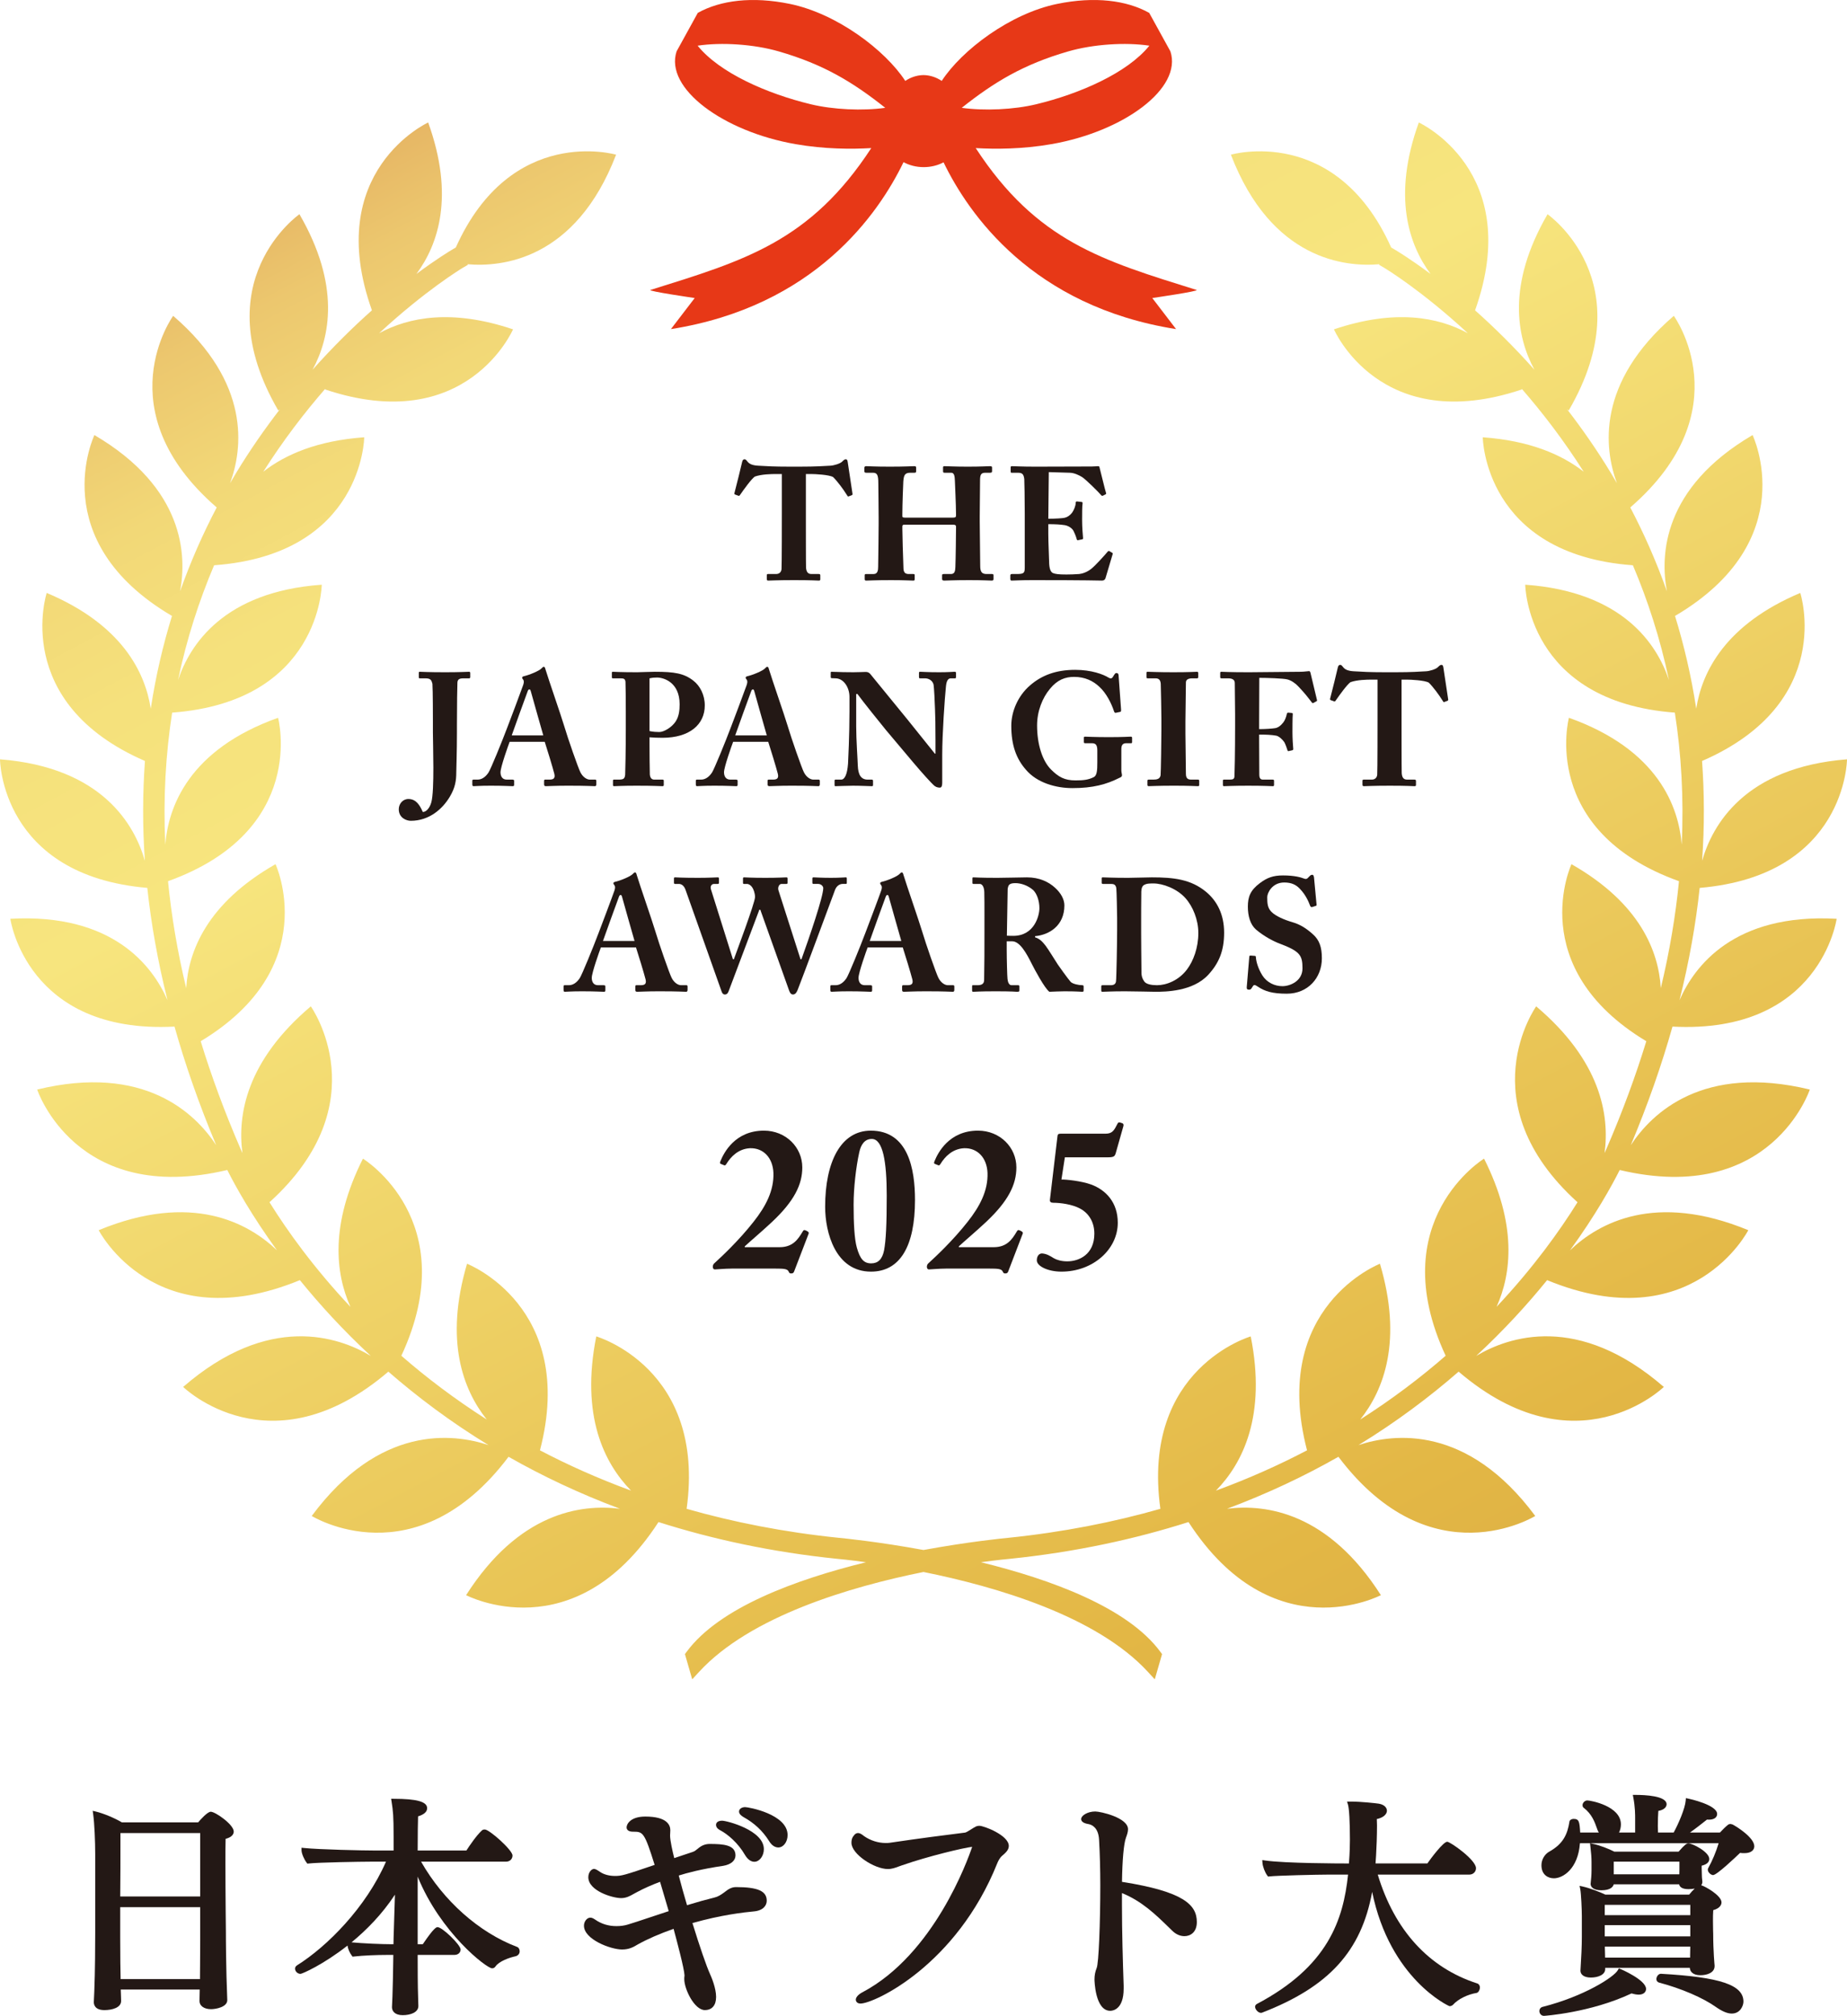 <?xml version="1.0" encoding="UTF-8"?>
<svg id="_レイヤー_1" data-name="レイヤー 1" xmlns="http://www.w3.org/2000/svg" xmlns:xlink="http://www.w3.org/1999/xlink" viewBox="0 0 469.24 512">
  <defs>
    <style>
      .cls-1 {
        fill: #e73817;
      }

      .cls-1, .cls-2, .cls-3 {
        stroke-width: 0px;
      }

      .cls-2 {
        fill: #231815;
      }

      .cls-3 {
        fill: url(#_名称未設定グラデーション_4);
      }
    </style>
    <linearGradient id="_名称未設定グラデーション_4" data-name="名称未設定グラデーション 4" x1="430.285" y1="580.322" x2="123.306" y2=".032" gradientUnits="userSpaceOnUse">
      <stop offset="0" stop-color="#b28146"/>
      <stop offset=".124" stop-color="#ca9c45"/>
      <stop offset=".243" stop-color="#dcaf45"/>
      <stop offset=".325" stop-color="#e3b745"/>
      <stop offset=".748" stop-color="#f7e57e"/>
      <stop offset=".824" stop-color="#f5e17c"/>
      <stop offset=".882" stop-color="#f2d877"/>
      <stop offset=".935" stop-color="#ecc76e"/>
      <stop offset=".983" stop-color="#e4b061"/>
      <stop offset="1" stop-color="#e1a75c"/>
    </linearGradient>
  </defs>
  <g>
    <path class="cls-2" d="m26.514,510.535c-2.483,0-2.677-1.51-2.677-1.974v-.142l.117-2.58c.211-5.182.234-12.122.234-14.866v-20.11c0-3.086-.184-7.683-.521-10.121l-.115-.825.81.197c1.955.472,4.811,1.663,6.593,2.738h19.388c.582-.688,2.363-2.697,3.198-2.697,1.184,0,5.841,3.27,5.841,5.022,0,.617-.371,1.418-2.066,1.862-.045,1.443-.045,3.707-.045,6.288,0,7.472.119,17.596.119,17.697,0,.882.011,8.794.351,16.987,0,1.733-2.845,2.289-4.142,2.289-1.716,0-2.912-.835-2.912-2.031,0-.397.011-.876.023-1.408.013-.48.026-1.001.031-1.543h-20.066c.004.07.007.139.012.207.014.258.027.511.027.749,0,.243.014.539.028.85.014.361.03.74.03,1.086,0,1.717-2.295,2.325-4.259,2.325Zm4.131-7.876h20.16c.002-.834.013-2.086.024-3.485.016-2.116.036-4.573.036-6.441v-8.345h-20.326v7.758c0,4.927.054,8.368.106,10.513Zm-.099-20.987h20.319v-16.105h-20.267c0,7.584,0,10.887-.053,16.105Z"/>
    <path class="cls-2" d="m102.319,511.825c-2.019,0-2.737-1.05-2.737-2.033l.119-2.72c.09-2.258.146-5.738.197-8.808l.027-1.741h-1.71c-2.313,0-5.902.128-8.32.408l-.319.037-.195-.256c-.561-.729-1-1.773-1.095-2.565-6.153,4.841-11.516,7.185-11.938,7.185-.819,0-1.389-.7-1.389-1.33,0-.227.083-.554.486-.822,7.69-4.808,17.554-14.753,22.616-26.343h-4.066c-2.316,0-13.129.18-15.59.465l-.319.038-.195-.256c-.61-.792-1.29-2.313-1.29-3.159v-.629l.626.065c3.894.408,15.184.644,18.057.644h4.71v-3.538c0-5.321-.133-6.453-.521-8.942l-.101-.654h.662c5.865,0,8.48.734,8.48,2.385,0,.909-.774,1.605-2.304,2.076-.048,1.369-.096,4.597-.099,8.672h12.375c.83-1.279,2.557-3.825,3.911-5.067.26-.268.581-.268.793-.268,1.128,0,7.015,5.21,7.015,6.606,0,.752-.525,1.562-1.681,1.562h-21.547c5.662,9.941,14.718,17.997,24.387,21.651.395.133.66.575.66,1.118,0,.592-.382,1.069-.997,1.248-1.607.332-4.256,1.284-5.139,2.589-.216.323-.505.482-.88.482-1.377,0-13.104-9.02-18.898-23.288v17.172h1.3c2.915-4.338,3.505-4.338,3.761-4.338,1.201,0,5.845,4.502,5.845,5.668,0,.689-.502,1.385-1.623,1.385h-9.283c.001,3.471.007,7.977.119,11.022,0,.292.014.577.027.873.014.344.031.705.031,1.082,0,1.608-1.991,2.325-3.967,2.325Zm-13.008-18.501c2.805.276,7.679.484,10.253.484h.399c.031-.72.031-1.265.031-1.544l.344-11.047c-3.263,4.978-7.25,9.005-11.027,12.108Z"/>
    <path class="cls-2" d="m179.089,510.533c-2.709,0-5.246-5.384-5.246-7.831v-.307c0-.112.016-.261.034-.411.013-.097.027-.195.027-.267-.07-1.719-1.952-8.767-2.776-11.821-3.555,1.252-6.601,2.578-9.061,3.945-1.203.732-2.277,1.302-4.032,1.302-2.886,0-9.678-2.552-9.678-6.047,0-1.07.768-2.043,1.614-2.043.397,0,.743.177,1.174.462,1.629,1.14,3.415,1.692,5.473,1.692,1.072,0,2.05-.137,2.908-.406,1.112-.323,2.977-.945,5.338-1.733,1.528-.509,3.236-1.079,5.026-1.663-.463-1.564-.927-3.142-1.38-4.683l-.816-2.768c-2.082.774-4.084,1.665-5.823,2.593-.33.166-.624.332-.908.492-.956.541-1.86,1.052-3.177,1.052-2.139,0-8.321-1.824-8.321-5.306,0-1.286.844-2.107,1.427-2.107.419,0,.81.26,1.665.832.95.615,2.262.954,3.691.954,1.672,0,2.37-.188,10.067-2.809-2.552-8.152-2.944-8.432-5.327-8.432h-.184c-1.405,0-1.614-.702-1.614-1.12,0-.707.873-2.722,4.753-2.722,5.529,0,6.354,2.168,6.354,3.46,0,.227-.014.471-.031.714-.014.218-.031.437-.031.64,0,1.258.639,4.097,1.059,5.738.876-.287,1.71-.57,2.457-.824.846-.287,1.584-.536,2.149-.715.568-.189.812-.391,1.212-.725.155-.128.323-.267.525-.418.832-.624,1.683-.913,2.68-.913,3.446,0,6.537.222,6.537,2.904,0,1.337-1.165,2.327-3.121,2.652-5.506.796-9.292,1.829-11.293,2.464.536,2.105,1.227,4.579,2.102,7.531,2.619-.801,4.95-1.45,6.934-1.932.942-.222,1.61-.664,2.45-1.266l.137-.107c.783-.604,1.671-1.29,2.903-1.29,5.561,0,7.828,1.001,7.828,3.46,0,1.174-.862,2.506-3.285,2.719-2.312.204-8.377.894-15.591,2.958,1.828,5.934,3.572,10.995,4.483,12.984.359.789,1.528,3.532,1.528,5.776,0,2.121-1.036,3.337-2.843,3.337Zm12.557-37.674c-.622,0-1.542-.305-2.397-1.757-1.797-3.101-4.452-5.271-6.178-6.187-.278-.139-1.162-.58-1.162-1.426,0-.51.408-1.057,1.552-1.057,1.18,0,10.6,2.409,10.6,7.214,0,1.743-1.106,3.213-2.414,3.213Zm6.094-3.631c-.639,0-1.571-.294-2.396-1.696-1.603-2.533-3.712-4.505-6.434-6.007-.507-.303-1.154-.768-1.154-1.42,0-.64.667-1.122,1.551-1.122.873,0,10.785,1.798,10.785,7.093,0,1.739-1.055,3.152-2.352,3.152Z"/>
    <path class="cls-2" d="m218.607,508.872c-.817,0-1.182-.501-1.182-.997,0-.624.702-1.38,1.79-1.923,18.059-9.631,26.658-33.548,27.768-36.883-2.105.231-11.091,2.354-17.787,4.683-.319.107-.61.215-.889.318-.882.328-1.713.637-2.744.637-3.431,0-9.247-3.785-9.247-6.66,0-1.061.374-1.594.597-1.816.175-.283.504-.658,1.079-.658.541,0,.981.343,1.539.777,1.577,1.117,3.595,1.746,5.478,1.746.352-.002.678,0,1.016-.054,8.051-1.185,13.659-1.901,19.167-2.589.271-.027,1.115-.565,1.568-.853.402-.256.765-.483.983-.581.234-.17.664-.294,1.089-.294,1.088,0,7.461,2.383,7.461,5.121,0,1.045-.846,1.771-1.743,2.54-.613.549-1.004,1.396-1.189,1.857-10.371,25.927-31.276,35.631-34.754,35.631Z"/>
    <path class="cls-2" d="m282.073,510.718c-3.905,0-4.014-7.874-4.014-7.954,0-1.041.17-1.948.532-2.857.566-1.09.945-11.971.945-21.088,0-3.92-.11-7.997-.308-11.48-.146-3.198-1.878-3.883-2.616-4.03-.575-.101-1.939-.341-1.939-1.295,0-.871,1.598-1.921,3.582-1.921,1.355,0,8.324,1.567,8.324,4.506,0,.718-.267,1.454-.527,2.165-.554,1.499-.927,5.666-1.005,11.2,15.764,2.481,19.015,5.879,19.015,10.212,0,2.644-1.698,3.582-3.153,3.582-1.105,0-2.21-.496-3.11-1.398l-.837-.815c-3.375-3.285-6.858-6.677-11.922-8.731v3.052c0,6.849.218,14.196.431,20.479v.758c0,5.343-2.83,5.614-3.399,5.614Z"/>
    <path class="cls-2" d="m320.363,511.239c-.747,0-1.504-.909-1.504-1.562,0-.301.197-.492.29-.584l.13-.094c18.176-9.579,21.986-21.434,23.204-32.878h-4.881c-2.843,0-13.118.238-15.121.465l-.324.038-.195-.261c-.61-.815-1.16-2.264-1.227-3.231l-.047-.702.696.103c5.04.746,19.587.756,20.204.756h1.119c.223-2.845.248-5.159.248-6.058,0-4.459-.196-7.959-.501-8.917l-.234-.738h1.185c2.271,0,6.218.422,6.893.534,1.519.255,2.057,1.124,2.057,1.791,0,.814-.799,1.743-2.568,2.116.003.135.011.276.016.42.016.388.033.801.033,1.216,0,2.514-.118,5.726-.235,7.6l-.135,2.035h13.163c.96-1.385,4.063-5.511,5.049-5.511.751,0,7.31,4.566,7.31,6.723,0,.909-.738,1.62-1.681,1.62h-23.28c4.261,14.121,12.967,23.664,25.213,27.623.429.105.743.538.743,1.066s-.319,1.198-.797,1.358c-2.371.383-4.757,1.582-6.031,3.006-.195.193-.51.366-.891.366-.148,0-15.127-6.842-19.659-29.036-2.751,15.102-11.038,24.115-27.858,30.639l-.106.038c-.07.029-.162.058-.276.058Z"/>
    <path class="cls-2" d="m392.239,512c-.689,0-1.153-.626-1.153-1.21,0-.543.348-.98.866-1.084,10.508-2.672,18.12-7.566,19.078-9.33l.243-.449.472.196c.065.028,6.446,2.753,6.446,5.039,0,.72-.574,1.445-1.858,1.445-.519,0-1.091-.096-1.831-.31-10.445,4.918-22.161,5.704-22.264,5.704Zm47.722-.584c-1.09,0-2.385-.532-3.96-1.627-3.318-2.37-8.884-4.763-14.534-6.249-.429-.139-.656-.463-.656-.898,0-.531.458-1.33,1.151-1.33,15.115.853,20.969,2.836,20.969,7.073,0,.949-.747,3.031-2.969,3.031Zm-35.762-9.146c-1.974,0-2.677-.899-2.677-1.739.217-3.559.352-6.182.352-8.562v-5.334c0-1.623-.182-5.711-.4-6.806l-.172-.855.85.19c1.658.368,4.16,1.313,5.693,2.04h21.293c.436-.532.933-1.088,1.412-1.532-.462.094-1.001.142-1.611.142-1.671,0-2.222-.61-2.353-1.23h-16.598c-.164.606-.799,1.523-3.152,1.523-2.018,0-2.736-.837-2.736-1.62.121-1.191.235-2.201.235-3.46v-2.053c0-1.129-.09-2.372-.291-4.033l-.094-.783.77.159c1.692.348,4.015,1.264,5.417,1.981h16.316c1.55-1.784,2.053-2.111,2.484-2.111,1.037,0,5.314,2.168,5.314,3.969,0,.581-.346,1.328-1.925,1.703-.009.166-.009.346-.009.523l.057,2.15c0,.3.038.595.069.85.029.233.05.435.05.577,0,.33-.101.621-.296.868,1.018.274,5.161,2.607,5.161,4.351,0,.433-.213,1.451-2.098,1.977-.072.808-.072,1.842-.072,2.771,0,1.745.059,3.256.059,3.261,0,4.396.347,7.963.351,7.997l.002.175c0,1.716-1.947,2.323-3.615,2.323-1.948,0-2.657-1.001-2.677-1.876h-21.497v.314c0,1.477-1.874,2.15-3.615,2.15Zm3.591-5.062h21.58c.004-.431.015-.889.025-1.362.011-.469.023-.952.029-1.434h-21.707c.014.455.025.915.034,1.364.011.5.021.985.038,1.432Zm-.094-5.394h21.732v-2.853h-21.732v2.853Zm0-5.393h21.732v-2.619h-21.732v2.619Zm2.287-10.376h16.666c.023-.402.023-.678.023-1.135v-2.073h-16.69v3.208Zm-15.225,1.014c-1.452,0-3.146-.869-3.146-3.321,0-1.436.828-2.839,2.061-3.491,3.498-1.963,4.546-4.419,5.04-7.504-.007-.447.548-.768,1.088-.768,1.376,0,1.497.749,1.651,3.458h4.732c-.128-.211-.243-.44-.343-.691l-.13-.362c-.566-1.61-1.273-3.61-3.328-5.201-.071-.027-.334-.231-.334-.683,0-.611.599-1.211,1.211-1.211.832,0,8.539,1.402,8.539,6.076,0,.646-.135,1.416-.476,2.073h4.093v-3.537c0-.954,0-2.937-.46-5.345l-.128-.673h.686c2.373,0,7.894.231,7.894,2.383,0,.637-.559,1.42-2.098,1.678-.08.981-.13,2.421-.13,3.833,0,.476.018.918.034,1.314.005.121.009.236.014.348h3.978c1.205-2.19,2.896-6.12,3.051-8.096l.05-.644.633.135c.298.063,7.308,1.584,7.308,3.894,0,.7-.548,1.447-2.092,1.447-.128,0-.302,0-.493-.023l-.045.038c-1.218.965-2.768,2.192-4.268,3.249h7.616c.106-.11.213-.222.323-.337.451-.476.961-1.014,1.669-1.588.141-.144.408-.245.711-.245l.496.123c1.097.572,5.522,3.351,5.522,5.545,0,.84-.657,1.739-2.501,1.739-.35,0-.709,0-1.113-.067-1.095,1.057-5.9,5.637-6.86,5.637-.538,0-1.33-.7-1.33-1.33v-.149l.072-.245c1.044-1.853,2.022-4.185,2.675-6.368h-35.239c-.473,6.48-4.277,8.911-6.633,8.911Z"/>
  </g>
  <g>
    <g>
      <path class="cls-2" d="m198.634,120.397h-1.425c-1.302,0-3.743.039-5.453.651-.895.651-2.686,3.133-3.703,4.598-.123.204-.245.326-.408.285l-.895-.325c-.164-.041-.204-.245-.164-.366.449-1.71,1.791-7.082,1.955-7.897.121-.529.325-.691.61-.691s.408.162.774.61c.447.57,1.221.936,2.686,1.018,2.157.122,3.866.245,8.099.245h2.359c4.438,0,6.187-.164,7.896-.245.897-.04,2.484-.529,2.971-1.018.408-.406.653-.61.936-.61.285,0,.408.162.489.651.123.895.896,5.942,1.221,8.099.042.163-.041.325-.162.366l-.855.325c-.162.042-.243-.081-.408-.366-.895-1.465-2.482-3.581-3.5-4.558-1.017-.61-4.639-.772-5.575-.772h-1.344v11.191c0,.57,0,11.967.041,12.577.081,1.018.408,1.629,1.384,1.629h1.831c.366,0,.408.121.408.406v.936c0,.204-.042.326-.408.326-.406,0-1.708-.122-6.227-.122-4.313,0-6.024.122-6.593.122-.325,0-.366-.164-.366-.488v-.774c0-.285.041-.406.285-.406h2.077c.813,0,1.302-.489,1.383-1.221.081-.855.081-13.351.081-14.123v-10.053Z"/>
      <path class="cls-2" d="m223.221,131.304c0-2.524-.081-8.016-.081-8.587,0-2.076-.285-2.646-1.383-2.646h-1.669c-.449,0-.489-.162-.489-.408v-.772c0-.245.04-.489.447-.489.692,0,1.995.123,6.065.123,3.988,0,5.453-.123,6.146-.123.447,0,.489.123.489.447v.855c0,.243-.041.366-.489.366h-.977c-1.465,0-1.669.693-1.79,2.239-.041.57-.245,5.942-.245,8.222v.61c0,.204.122.327.651.327h12.169c.612,0,.815-.083.815-.53v-.406c0-2.32-.285-7.979-.285-8.385-.041-1.302-.204-2.076-.936-2.076h-1.668c-.366,0-.408-.123-.408-.408v-.895c0-.243.042-.366.366-.366.733,0,2.482.123,5.942.123,3.379,0,5.089-.123,5.618-.123.489,0,.529.123.529.447v.774c0,.285-.04.447-.529.447h-1.221c-1.18,0-1.302.693-1.302,2.076,0,.57-.081,7.448-.081,8.955v1.383c0,1.303.081,9.036.123,11.275,0,1.465.406,2.035,1.627,2.035h1.384c.326,0,.366.121.366.366v.894c0,.204-.039.408-.447.408-.651,0-2.035-.122-5.698-.122-4.151,0-5.453.122-6.389.122-.447,0-.529-.204-.529-.408v-.894c0-.245.039-.366.447-.366h1.791c.976,0,1.098-.774,1.138-1.791.083-1.914.164-8.466.164-9.768v-.489c0-.447-.408-.489-.897-.489h-12.169c-.447,0-.57.123-.57.489v.612c0,1.017.162,7.284.284,10.051.042.977.447,1.385,1.344,1.385h1.138c.326,0,.368.081.368.325v.977c0,.244-.041.366-.368.366-.732,0-2.156-.122-5.576-.122-4.313,0-5.534.122-6.348.122-.366,0-.408-.122-.408-.449v-.853c0-.285.041-.366.408-.366h1.872c1.018,0,1.138-.978,1.138-1.873.041-1.914.123-9.809.123-10.866v-1.752Z"/>
      <path class="cls-2" d="m266.327,131.753c1.872,0,3.664-.123,4.15-.245.693-.162,1.263-.528,1.873-1.261.449-.612.936-1.75.936-2.524,0-.285.123-.366.326-.366l1.098.121c.204.041.366.083.327.326-.123.693-.123,2.809-.123,4.234,0,1.831.162,3.785.243,4.64.041.243-.121.285-.325.325l-.977.204c-.163.041-.244-.042-.325-.327-.165-.651-.57-1.587-.816-2.075-.447-.774-1.423-1.302-2.239-1.425-1.098-.162-2.359-.244-4.15-.244v2.441c0,2.199.204,6.146.204,6.88,0,2.116.447,2.848.976,3.092.611.245,1.385.366,3.42.366.691,0,2.401-.04,3.256-.121.814-.083,2.035-.489,3.092-1.344,1.059-.855,3.339-3.379,4.153-4.355.162-.162.285-.204.406-.122l.693.408c.163.081.204.204.163.325l-1.831,6.146c-.123.366-.408.611-.895.611-.408,0-3.623-.122-17.705-.122-3.052,0-4.477.122-5.21.122-.285,0-.367-.122-.367-.449v-.853c0-.245.123-.366.406-.366h1.222c1.872,0,2.035-.285,2.035-1.71v-13.634c0-3.379-.081-8.384-.121-8.792-.164-1.302-.57-1.587-1.669-1.587h-1.587c-.163,0-.204-.123-.204-.408v-.976c0-.123.041-.285.285-.285.894,0,2.32.123,6.023.123l14.287-.042c.651,0,1.424-.081,1.627-.081s.285.081.327.204c.163.57,1.505,6.146,1.669,6.552.081.204.081.285-.122.408l-.651.326c-.162.081-.366.04-.489-.164-.204-.325-3.866-3.988-4.802-4.558-.855-.528-1.995-1.057-3.093-1.098l-5.372-.162-.123,11.844Z"/>
      <path class="cls-2" d="m109.98,183.196c0-.651,0-7.856-.121-9.525-.245-.895-.408-1.383-1.791-1.383h-1.383c-.163,0-.285-.04-.285-.204v-1.18c0-.204.04-.285.285-.285.447,0,1.954.123,6.431.123,3.988,0,5.411-.123,6.023-.123.243,0,.325.081.325.327v1.018c0,.243-.081.325-.325.325h-1.425c-1.098,0-1.465.326-1.506,1.098-.04.652-.121,5.861-.121,10.786v1.873c0,5.17-.164,9.158-.164,10.094,0,2.158-.283,3.907-1.628,6.186-1.831,3.093-5.209,6.146-9.93,6.146-1.101,0-3.052-.732-3.052-2.93,0-1.384,1.017-2.605,2.44-2.605,2.035,0,2.932,1.669,3.664,3.296.855,0,1.75-.976,2.158-2.442.855-2.971.406-14.774.406-17.745v-2.848Z"/>
      <path class="cls-2" d="m129.478,188.406c-.326.855-2.32,6.431-2.32,7.733,0,.895.366,1.872,1.587,1.872h1.423c.408,0,.447.163.447.325v.897c0,.325-.039.447-.366.447-.529,0-2.197-.122-5.535-.122-2.971,0-3.867.122-4.435.122-.245,0-.285-.245-.285-.53v-.772c0-.245.04-.367.285-.367h1.057c.977,0,1.954-.57,2.767-1.791.57-.855,3.46-7.937,4.804-11.518.325-.815,3.623-9.566,3.989-10.665.123-.406.325-.936.041-1.383-.123-.163-.285-.366-.285-.529,0-.123.081-.285.406-.366,1.302-.285,3.949-1.344,4.558-2.035.204-.204.326-.366.53-.366.243,0,.325.243.447.691.772,2.565,3.947,11.682,4.721,14.287.936,3.175,3.581,10.744,4.151,11.842.692,1.344,1.75,1.833,2.361,1.833h1.384c.243,0,.285.163.285.367v.772c0,.246-.042.53-.367.53-.774,0-1.629-.122-6.838-.122-3.377,0-4.802.122-5.616.122-.408,0-.447-.245-.447-.53v-.772c0-.204.039-.367.243-.367h1.14c1.098,0,1.464-.407,1.221-1.466-.366-1.465-1.954-6.675-2.442-8.139h-8.913Zm8.547-1.629c-.366-1.221-2.767-9.768-3.052-10.786-.164-.61-.245-.895-.449-.895-.243,0-.366.163-.487.529-.204.53-3.703,10.134-4.03,11.152h8.018Z"/>
      <path class="cls-2" d="m165.012,188.772c0,1.912.039,7.448.081,7.937.081.895.489,1.302,1.14,1.302h2.075c.285,0,.326.121.326.285v1.057c0,.204-.041.326-.366.326-.57,0-1.833-.122-6.594-.122-3.582,0-5.17.122-5.617.122-.285,0-.325-.122-.325-.284v-1.099c0-.204.04-.285.244-.285h1.059c1.384,0,1.669-.204,1.79-1.221.041-.408.162-6.757.162-11.479v-4.681c0-2.686-.039-6.959-.081-7.447-.081-.815-.487-.896-1.302-.896h-1.912c-.204,0-.243-.081-.243-.325v-1.059c0-.204.039-.285.243-.285.447,0,1.912.123,6.186.123.734,0,3.135-.123,4.477-.123,5.008,0,7.409.408,9.768,2.238,1.71,1.303,2.931,3.623,2.931,6.309,0,4.884-3.907,8.222-10.745,8.222-1.261,0-2.197-.042-3.296-.123v1.506Zm0-3.093c.895.204,1.831.245,2.482.245,1.263,0,3.298-1.302,4.192-2.727.814-1.263.978-2.809.978-4.315,0-5.616-4.071-6.797-5.74-6.797-.691,0-1.179.041-1.912.204v13.39Z"/>
      <path class="cls-2" d="m186.259,188.406c-.327.855-2.32,6.431-2.32,7.733,0,.895.366,1.872,1.587,1.872h1.423c.408,0,.447.163.447.325v.897c0,.325-.039.447-.366.447-.529,0-2.197-.122-5.534-.122-2.971,0-3.868.122-4.436.122-.245,0-.285-.245-.285-.53v-.772c0-.245.04-.367.285-.367h1.057c.978,0,1.954-.57,2.767-1.791.57-.855,3.46-7.937,4.804-11.518.325-.815,3.623-9.566,3.989-10.665.122-.406.325-.936.04-1.383-.121-.163-.283-.366-.283-.529,0-.123.081-.285.406-.366,1.302-.285,3.949-1.344,4.558-2.035.203-.204.326-.366.528-.366.245,0,.326.243.449.691.772,2.565,3.947,11.682,4.721,14.287.937,3.175,3.581,10.744,4.151,11.842.693,1.344,1.752,1.833,2.361,1.833h1.384c.244,0,.285.163.285.367v.772c0,.246-.041.53-.366.53-.774,0-1.629-.122-6.839-.122-3.377,0-4.802.122-5.616.122-.408,0-.447-.245-.447-.53v-.772c0-.204.039-.367.243-.367h1.14c1.098,0,1.465-.407,1.221-1.466-.367-1.465-1.954-6.675-2.443-8.139h-8.913Zm8.547-1.629c-.366-1.221-2.767-9.768-3.052-10.786-.164-.61-.245-.895-.449-.895-.244,0-.367.163-.487.529-.204.53-3.705,10.134-4.03,11.152h8.018Z"/>
      <path class="cls-2" d="m237.665,187.713c0-3.622-.04-5.616-.123-7.65-.04-1.587-.243-5.576-.366-6.187-.244-1.018-1.221-1.587-2.155-1.587h-1.302c-.204,0-.245-.123-.245-.367v-1.018c0-.204.041-.285.366-.285.447,0,1.75.123,4.763.123,2.442,0,3.418-.123,3.866-.123.368,0,.408.081.408.327v.976c0,.204-.039.367-.204.367h-1.138c-.692,0-1.101.692-1.221,2.157-.285,2.727-.936,11.926-.936,17.298v6.959c0,.612-.042,1.344-.612,1.344-.61,0-1.138-.204-1.587-.651-.691-.651-2.686-2.809-5.128-5.699-2.93-3.46-6.186-7.367-6.959-8.262-.691-.814-6.308-7.814-7.245-9.158h-.324v8.222c0,3.379.366,8.385.406,9.931.081,2.362.815,3.582,2.524,3.582h1.017c.285,0,.327.121.327.367v.976c0,.245-.041.326-.327.326-.406,0-2.848-.122-4.762-.122-1.261,0-4.07.122-4.476.122-.164,0-.204-.081-.204-.366v-1.059c0-.123.04-.244.244-.244h1.425c.895,0,1.546-1.302,1.75-4.03.042-.774.367-7.286.367-13.309v-3.664c0-2.401-1.465-4.68-3.5-4.721l-1.018-.04c-.204,0-.245-.164-.245-.284v-1.101c0-.163.041-.244.245-.244.202,0,.529.041,1.302.041.814.04,2.116.081,4.232.081,1.384,0,2.605-.081,3.094-.081.528,0,.855.163,1.179.529.204.243,8.223,10.053,9.443,11.559.57.691,6.512,8.139,6.959,8.67h.163v-3.705Z"/>
      <path class="cls-2" d="m284.882,195.609c0,.569.163.977.163,1.302,0,.327-.243.489-.651.651-3.296,1.67-6.756,2.605-11.924,2.605-4.234,0-8.996-1.342-11.804-4.639-2.482-2.807-3.743-6.267-3.743-11.192,0-3.705,1.75-7.652,4.721-10.217,2.971-2.605,6.635-3.988,11.518-3.988,4.111,0,7.163,1.14,8.507,1.995.487.285.772.204,1.018-.123l.406-.651c.204-.285.285-.406.53-.406.447,0,.57.283.57.732l.61,8.384c.041.487,0,.691-.163.733l-1.14.243c-.243.041-.366-.039-.489-.408-.651-1.993-1.954-4.598-3.703-6.186-1.587-1.506-3.664-2.524-6.431-2.524-2.197,0-4.232.692-6.145,3.052-1.873,2.239-3.256,5.617-3.256,9.279,0,4.804,1.344,8.996,3.541,11.193,1.914,1.914,3.46,2.767,6.227,2.767,2.118,0,3.256-.163,4.6-.814.855-.406.936-1.708.936-3.826v-2.929c0-1.465-.408-1.873-1.425-1.873h-1.71c-.244,0-.283-.163-.283-.366v-1.017c0-.163.039-.285.283-.285.366,0,2.361.123,6.025.123,3.743,0,5.249-.123,5.576-.123.325,0,.366.123.366.325v1.018c0,.245-.041.326-.285.326h-1.18c-.734,0-1.263.285-1.263,1.465v5.372Z"/>
      <path class="cls-2" d="m295.059,182.503c0-.976-.123-8.301-.162-8.832-.083-.976-.489-1.383-1.344-1.383h-1.954c-.204,0-.327-.081-.327-.244v-1.181c0-.163.123-.244.285-.244.488,0,2.565.123,6.553.123,4.15,0,5.453-.123,6.023-.123.204,0,.285.123.285.366v1.018c0,.204-.123.285-.325.285h-1.181c-1.018,0-1.627.326-1.627,1.059,0,.406-.123,9.402-.123,9.889v3.135c0,.406.123,9.807.123,10.174,0,1.263.61,1.466,1.384,1.466h1.668c.204,0,.327.081.327.285v1.138c0,.164-.123.245-.368.245-.487,0-2.116-.122-5.982-.122-4.274,0-6.023.122-6.472.122-.202,0-.325-.081-.325-.326v-1.098c0-.163.122-.244.325-.244h1.181c.814,0,1.669-.123,1.831-1.1.081-.61.204-9.4.204-11.557v-2.85Z"/>
      <path class="cls-2" d="m319.888,185.189c1.585,0,3.256-.121,4.028-.243.693-.081,1.465-.61,2.118-1.465.447-.57.732-1.425.895-2.157.039-.204.162-.325.325-.325l.936.081c.164,0,.245.121.245.285-.081.691-.081,4.07-.081,4.64,0,1.465.121,3.418.202,4.232,0,.204-.081.285-.285.327l-.894.202c-.163.041-.285-.081-.325-.325-.083-.325-.53-1.546-.774-1.954-.489-.693-1.263-1.425-1.995-1.629-1.302-.244-2.726-.284-4.394-.284v1.546c0,1.221.04,8.058.04,8.588,0,1.098.408,1.302.977,1.302h2.401c.243,0,.366.081.366.244v1.098c0,.245-.081.326-.326.326-.406,0-2.035-.122-6.267-.122-3.988,0-5.536.122-6.146.122-.162,0-.245-.081-.245-.366v-1.101c0-.163.123-.202.285-.202h1.425c.855,0,1.18-.164,1.221-.815.04-.814.163-5.942.163-12.943v-2.848c0-1.791-.081-7.53-.081-7.937,0-.772-.57-1.179-1.669-1.179h-1.669c-.243,0-.366-.081-.366-.244v-1.181c0-.163.123-.244.285-.244.447,0,1.993.123,6.959.123.57,0,11.275-.123,13.228-.123.895,0,1.791-.163,2.116-.163.204,0,.327.244.408.691l1.587,6.635c.039.162,0,.285-.123.326l-.813.447c-.204.081-.285,0-.57-.408-.529-.691-1.506-1.993-3.175-3.745-.732-.814-1.831-1.587-2.809-1.831-1.018-.285-5.332-.408-7.163-.408,0,.53-.04,8.63-.04,11.112v1.912Z"/>
      <path class="cls-2" d="m349.968,172.614h-1.425c-1.302,0-3.743.04-5.453.651-.895.651-2.686,3.133-3.703,4.598-.123.204-.245.327-.408.285l-.895-.325c-.162-.042-.204-.245-.162-.366.447-1.71,1.789-7.082,1.951-7.897.123-.529.327-.691.612-.691s.408.162.774.61c.447.57,1.22.936,2.686,1.018,2.158.122,3.866.245,8.1.245h2.359c4.438,0,6.187-.163,7.895-.245.897-.04,2.484-.529,2.973-1.018.406-.406.649-.61.934-.61s.408.162.488.651c.123.895.897,5.942,1.222,8.099.041.163-.039.325-.162.366l-.855.325c-.162.042-.243-.081-.407-.366-.895-1.465-2.482-3.58-3.5-4.559-1.017-.61-4.64-.772-5.576-.772h-1.344v11.192c0,.57,0,11.967.041,12.577.081,1.018.408,1.629,1.383,1.629h1.831c.366,0,.408.121.408.406v.936c0,.204-.041.326-.408.326-.406,0-1.708-.122-6.227-.122-4.313,0-6.023.122-6.593.122-.325,0-.366-.164-.366-.488v-.774c0-.285.041-.406.285-.406h2.076c.814,0,1.303-.488,1.384-1.221.081-.855.081-13.351.081-14.123v-10.053Z"/>
      <path class="cls-2" d="m152.66,240.623c-.327.855-2.32,6.431-2.32,7.733,0,.895.366,1.873,1.587,1.873h1.423c.408,0,.447.163.447.325v.894c0,.327-.039.449-.366.449-.529,0-2.197-.123-5.535-.123-2.971,0-3.867.123-4.435.123-.246,0-.285-.245-.285-.531v-.772c0-.245.039-.366.285-.366h1.057c.978,0,1.954-.57,2.767-1.791.57-.855,3.46-7.937,4.804-11.518.325-.815,3.622-9.564,3.988-10.665.123-.406.325-.936.04-1.384-.121-.162-.283-.366-.283-.528,0-.123.081-.285.406-.366,1.303-.285,3.949-1.344,4.558-2.035.204-.204.327-.366.529-.366.245,0,.327.243.449.691.772,2.565,3.946,11.682,4.721,14.287.936,3.173,3.58,10.744,4.15,11.842.693,1.344,1.752,1.833,2.362,1.833h1.383c.243,0,.285.163.285.366v.772c0,.245-.042.531-.367.531-.773,0-1.629-.123-6.838-.123-3.377,0-4.802.123-5.616.123-.408,0-.447-.245-.447-.531v-.772c0-.203.039-.366.243-.366h1.14c1.098,0,1.465-.408,1.221-1.467-.366-1.465-1.954-6.675-2.442-8.139h-8.913Zm8.547-1.629c-.366-1.22-2.767-9.768-3.052-10.785-.164-.61-.245-.895-.449-.895-.243,0-.366.162-.487.528-.204.53-3.705,10.134-4.03,11.152h8.019Z"/>
      <path class="cls-2" d="m193.158,231.059h-.243c-.447,1.18-7.571,20.106-7.734,20.512-.162.447-.366,1.018-1.018,1.018-.447,0-.692-.325-.855-.814l-9.158-25.805c-.406-1.138-1.138-1.465-1.669-1.465h-1.018c-.203,0-.243-.162-.243-.325v-1.059c0-.204.04-.285.325-.285.327,0,1.588.123,5.78.123,2.931,0,4.6-.123,5.007-.123.283,0,.325.123.325.326v1.018c0,.202-.041.325-.325.325h-.896c-.651,0-1.059.57-.814,1.384l5.576,17.745h.243c.489-1.384,5.374-14.327,5.374-15.792,0-1.017-.408-2.075-.774-2.563-.366-.489-.894-.774-1.221-.774h-.814c-.204,0-.245-.081-.245-.325v-1.059c0-.162.041-.285.285-.285.366,0,1.791.123,5.374.123,3.418,0,4.964-.123,5.372-.123.243,0,.285.123.285.366v1.017c0,.162-.041.285-.285.285h-1.222c-.651,0-1.017.895-.814,1.587l5.616,17.541h.245c1.993-5.535,5.534-15.872,5.534-18.07,0-.447-.529-1.059-1.302-1.059h-1.18c-.245,0-.285-.123-.285-.366v-1.017c0-.162.039-.285.325-.285.408,0,1.833.123,4.356.123,2.279,0,3.458-.123,3.785-.123.243,0,.285.081.285.366v1.017c0,.162,0,.285-.285.285h-.774c-.69,0-1.506.447-1.912,1.465-.489,1.303-8.669,23.404-9.483,25.357-.204.489-.488,1.261-1.221,1.261-.57,0-.814-.529-1.018-1.099l-7.286-20.43Z"/>
      <path class="cls-2" d="m220.432,240.623c-.326.855-2.32,6.431-2.32,7.733,0,.895.366,1.873,1.587,1.873h1.423c.408,0,.447.163.447.325v.894c0,.327-.039.449-.366.449-.529,0-2.197-.123-5.534-.123-2.971,0-3.868.123-4.436.123-.245,0-.285-.245-.285-.531v-.772c0-.245.04-.366.285-.366h1.057c.978,0,1.954-.57,2.767-1.791.57-.855,3.46-7.937,4.804-11.518.325-.815,3.623-9.564,3.989-10.665.123-.406.325-.936.04-1.384-.121-.162-.283-.366-.283-.528,0-.123.081-.285.406-.366,1.302-.285,3.949-1.344,4.558-2.035.204-.204.326-.366.528-.366.245,0,.326.243.449.691.772,2.565,3.947,11.682,4.721,14.287.937,3.173,3.581,10.744,4.151,11.842.693,1.344,1.752,1.833,2.361,1.833h1.384c.244,0,.285.163.285.366v.772c0,.245-.041.531-.366.531-.774,0-1.629-.123-6.839-.123-3.377,0-4.802.123-5.616.123-.408,0-.447-.245-.447-.531v-.772c0-.203.039-.366.243-.366h1.14c1.098,0,1.465-.408,1.221-1.467-.367-1.465-1.954-6.675-2.443-8.139h-8.913Zm8.547-1.629c-.366-1.22-2.767-9.768-3.052-10.785-.164-.61-.245-.895-.449-.895-.244,0-.367.162-.487.528-.204.53-3.705,10.134-4.03,11.152h8.018Z"/>
      <path class="cls-2" d="m250.105,233.256c0-3.012,0-5.617-.042-6.716-.039-1.342-.57-2.035-1.14-2.035h-1.627c-.204,0-.243-.123-.243-.285v-1.098c0-.204.039-.285.243-.285.366,0,1.627.123,6.065.123,2.278,0,5.861-.123,7.53-.123,3.175,0,5.534,1.14,7.203,2.686,1.467,1.344,2.32,2.931,2.32,4.437,0,5.168-3.866,7.488-7.446,7.815v.283c1.261.408,1.912,1.181,2.686,2.158.528.651,2.767,4.273,3.092,4.762.245.367,2.442,3.46,3.256,4.396.489.528,2.035.855,2.971.855.285,0,.327.163.327.325v.978c0,.243-.041.366-.327.366-.325,0-1.383-.123-4.517-.123-1.18,0-2.686.081-3.866.123-1.221-.936-3.745-5.659-4.437-7.043-1.384-2.767-3.052-5.778-5.006-5.778h-1.384v2.075c0,2.401.123,6.959.204,7.489.081.855.406,1.588,1.018,1.588h1.668c.285,0,.325.121.325.325v.978c0,.285-.039.366-.651.366-.04,0-1.057-.123-5.331-.123-4.315,0-5.251.123-5.698.123-.327,0-.327-.123-.327-.408v-.936c0-.204,0-.325.204-.325h1.221c.895,0,1.629-.285,1.629-1.302.081-4.03.081-7.856.081-11.722v-3.949Zm5.696,4.396c.774.04,1.263.04,1.629.04,5.372,0,6.635-5.127,6.635-7.041,0-1.872-.651-3.664-1.548-4.558-1.465-1.302-3.295-1.791-4.517-1.791-.692,0-1.221.081-1.546.366-.245.164-.368.612-.449,1.1l-.204,11.884Z"/>
      <path class="cls-2" d="m283.809,233.093c0-1.059-.123-6.838-.204-7.448-.123-.977-.651-1.14-1.344-1.14h-2.035c-.204,0-.325-.039-.325-.285v-1.18c0-.162.121-.204.285-.204.529,0,2.32.123,6.39.123,1.057,0,5.128-.123,6.065-.123,5.535,0,9.931.488,13.796,3.703,2.688,2.239,4.558,5.618,4.558,10.338,0,4.681-1.342,7.775-4.028,10.704-3.949,4.273-10.908,4.315-13.471,4.315-.653,0-5.455-.123-7.693-.123-3.541,0-5.168.123-5.739.123-.203,0-.284-.081-.284-.366v-1.059c0-.162.122-.243.325-.243h2.117c.772,0,1.222-.327,1.303-.978.121-.855.285-10.012.285-13.105v-3.052Zm6.104,3.947c0,.53.041,7.448.081,9.972,0,.814.163,1.465.693,2.239.487.732,1.873.978,3.256.978,2.359,0,5.495-1.182,7.61-3.99,1.627-2.156,2.89-5.493,2.89-9.279,0-3.337-1.384-6.756-3.298-8.872-2.158-2.403-5.738-3.705-8.099-3.705-1.138,0-1.75.042-2.278.327-.612.285-.774.936-.814,1.749-.041,1.71-.041,7.041-.041,7.692v2.89Z"/>
      <path class="cls-2" d="m318.773,242.781c.162,0,.285.039.285.325.081,1.263.651,3.012,1.629,4.6,1.18,1.872,3.173,2.767,5.127,2.767s5.089-1.302,5.089-4.517c0-3.379-.651-4.356-5.942-6.35-1.221-.447-3.826-1.75-5.902-3.541-1.425-1.263-2.035-3.419-2.035-5.78,0-2.482.61-4.151,3.052-5.983,1.831-1.384,3.379-1.954,5.861-1.954,2.971,0,4.558.489,5.414.815.406.163.691.081.936-.203l.528-.531c.163-.162.367-.243.612-.243.285,0,.366.447.406.693l.651,6.959c0,.162-.081.204-.204.243l-.895.285c-.204.081-.408,0-.528-.285-.447-1.18-1.14-2.767-2.524-4.232-1.017-1.14-2.239-1.71-4.07-1.71-3.054,0-4.315,2.646-4.315,3.703,0,1.506.042,2.727,1.059,3.745,1.057,1.099,3.377,2.076,5.372,2.646,1.954.568,3.541,1.585,5.21,3.092,1.587,1.425,2.239,3.216,2.239,6.065,0,4.966-3.541,8.994-8.913,8.994-3.664,0-5.578-.61-7.286-1.75-.489-.325-.732-.447-.936-.447-.243,0-.408.285-.651.692-.243.447-.447.487-.732.487-.447,0-.612-.202-.57-.651l.651-7.732c.039-.285.162-.285.324-.285l1.059.081Z"/>
    </g>
    <path class="cls-3" d="m466.613,233.36c-26.147-1.452-36.2,12.116-39.925,20.681,2.478-9.925,4.159-19.442,5.126-28.527,37.274-3.184,37.427-32.657,37.427-32.657-26.074,2.038-34.246,16.79-36.809,25.778.622-8.88.563-17.323-.016-25.355,34.068-14.798,24.955-42.682,24.955-42.682-19.074,8.035-24.989,20.087-26.433,29.397-1.278-8.381-3.133-16.23-5.392-23.552,32.573-19.168,19.706-45.941,19.706-45.941-22.907,13.431-23.486,30.577-21.764,39.683-2.744-7.758-5.925-14.851-9.308-21.299,28.494-24.68,11.064-48.665,11.064-48.665-19.782,17.031-17.694,33.732-14.456,42.509-.539-.928-1.078-1.849-1.622-2.745-3.536-5.829-7.266-11.136-11.04-16.039.258.2.416.313.416.313,19.089-32.826-5.378-49.848-5.378-49.848-10.432,17.98-7.827,31.2-3.336,39.495-5.255-5.9-10.394-10.923-15.077-15.083,12.606-35.4-14.292-47.713-14.292-47.713-6.759,18.702-2.552,30.997,2.987,38.475-5.249-3.905-8.722-5.97-9.139-6.213l-.869-.509c-14.066-31.363-40.721-23.574-40.721-23.574,10.309,26.836,29.179,28.564,37.744,27.82l-.09.155,1.248.727c.332.194,9.479,5.713,21.308,16.65-7.51-4.099-18.514-6.219-34.027-.993,0,0,11.76,27.347,47.758,15.26,0,0-.039-.089-.103-.225,5.329,6.117,10.733,13.154,15.795,21.127-5.634-4.405-13.801-7.899-25.643-8.744,0,0,.298,29.748,38.139,32.505,3.785,8.917,6.951,18.631,9.163,29.157-3.026-9.034-11.66-22.445-36.511-24.22,0,0,.305,29.67,38.009,32.489,1.622,10.443,2.303,21.616,1.74,33.54-.754-9.555-5.922-24.127-28.651-32.23,0,0-7.669,28.698,27.96,41.505-.856,8.684-2.351,17.73-4.618,27.159-.557-9.323-5.255-21.549-22.696-31.481,0,0-12.187,26.191,19.013,44.968-2.701,8.815-6.056,17.935-10.138,27.36-.022.053-.181.426-.464,1.042,1.313-9.776-1.073-23.474-17.374-37.259,0,0-17.46,24.463,10.499,49.753-4.482,7.2-11.192,16.6-20.565,26.564,3.84-8.532,5.207-20.972-3.177-37.637,0,0-25.736,15.717-9.757,50.062-6.356,5.534-13.569,11.013-21.697,16.194,6.043-7.584,10.774-20.076,5.007-39.561,0,0-28.041,10.871-18.526,47.388-7.114,3.733-14.817,7.179-23.136,10.23,6.808-6.965,12.849-18.995,8.831-39.163,0,0-27.909,8.074-22.955,43.789-11.799,3.368-24.676,5.932-38.745,7.375-.955.089-9.789.949-21.435,3.083-11.646-2.135-20.48-2.994-21.435-3.083-14.069-1.443-26.947-4.007-38.745-7.375,4.954-35.714-22.955-43.789-22.955-43.789-4.017,20.169,2.023,32.198,8.831,39.163-8.319-3.051-16.022-6.496-23.136-10.229,9.516-36.517-18.526-47.388-18.526-47.388-5.766,19.485-1.035,31.977,5.007,39.561-8.127-5.182-15.341-10.66-21.697-16.194,15.979-34.346-9.757-50.062-9.757-50.062-8.384,16.665-7.017,29.105-3.178,37.637-9.373-9.964-16.083-19.364-20.565-26.564,27.959-25.29,10.499-49.753,10.499-49.753-16.301,13.785-18.687,27.483-17.374,37.259-.283-.616-.442-.988-.464-1.042-4.083-9.425-7.437-18.545-10.139-27.36,31.2-18.777,19.013-44.968,19.013-44.968-17.44,9.932-22.139,22.157-22.696,31.48-2.266-9.429-3.761-18.475-4.618-27.159,35.629-12.807,27.96-41.504,27.96-41.504-22.728,8.103-27.898,22.675-28.651,32.229-.563-11.924.118-23.097,1.74-33.539,37.704-2.819,38.009-32.489,38.009-32.489-24.851,1.775-33.485,15.184-36.511,24.219,2.211-10.526,5.377-20.239,9.162-29.156,37.841-2.757,38.139-32.505,38.139-32.505-11.842.846-20.009,4.34-25.643,8.744,5.062-7.973,10.466-15.01,15.794-21.126-.064.136-.104.225-.104.225,35.998,12.086,47.759-15.26,47.759-15.26-15.512-5.226-26.516-3.105-34.027.993,11.828-10.938,20.976-16.456,21.307-16.65l1.248-.727-.09-.155c8.565.743,27.436-.984,37.745-27.82,0,0-26.656-7.789-40.721,23.573l-.869.509c-.418.243-3.891,2.308-9.139,6.212,5.539-7.478,9.746-19.773,2.987-38.475,0,0-26.898,12.313-14.292,47.713-4.684,4.161-9.823,9.184-15.078,15.083,4.491-8.295,7.097-21.515-3.336-39.495,0,0-24.467,17.022-5.377,49.848,0,0,.158-.112.416-.313-3.774,4.903-7.503,10.21-11.04,16.039-.544.897-1.084,1.818-1.622,2.746,3.238-8.777,5.326-25.479-14.456-42.51,0,0-17.43,23.985,11.064,48.665-3.383,6.448-6.565,13.542-9.308,21.3,1.722-9.105,1.144-26.252-21.763-39.684,0,0-12.867,26.773,19.706,45.941-2.259,7.322-4.114,15.171-5.392,23.553-1.443-9.31-7.358-21.364-26.433-29.398,0,0-9.113,27.884,24.956,42.682-.579,8.033-.639,16.476-.017,25.357-2.562-8.988-10.734-23.742-36.809-25.78,0,0,.154,29.474,37.427,32.657.967,9.087,2.648,18.604,5.127,28.529-3.724-8.565-13.778-22.135-39.926-20.683,0,0,4.082,29.349,41.707,27.383,2.723,9.662,6.221,19.705,10.597,30.126-5.355-8.155-18.328-20.71-45.488-14.14,0,0,9.793,29.571,48.302,20.435,2.009,4.006,6.076,11.381,12.637,20.418-7.271-6.965-21.632-14.901-45.307-5.129,0,0,14.277,27.852,51.113,12.685,4.951,6.109,10.909,12.655,18.011,19.243-8.202-4.884-25.908-10.979-47.664,7.883,0,0,22.195,21.692,52.131-3.883,7.367,6.409,15.792,12.76,25.446,18.658-9.031-3.005-27.703-5.212-44.911,17.998,0,0,26.335,16.34,50.003-15.033,8.538,4.861,17.957,9.332,28.3,13.203-10.02-1.263-25.745,1.036-39.086,21.942,0,0,27.456,14.482,48.878-18.566,13.622,4.329,28.671,7.623,45.376,9.336.123.01,2.887.254,7.354.868-17.854,4.384-37.315,11.528-45.588,22.757l-.426.577,1.85,6.407,1.74-1.891c13.032-14.174,38.514-21.645,57.018-25.374,18.504,3.729,43.986,11.201,57.018,25.374l1.74,1.891,1.851-6.407-.426-.577c-8.273-11.229-27.734-18.373-45.588-22.757,4.467-.614,7.232-.858,7.354-.868,16.705-1.713,31.754-5.008,45.376-9.336,21.422,33.048,48.877,18.566,48.877,18.566-13.341-20.906-29.067-23.205-39.086-21.942,10.343-3.871,19.762-8.342,28.3-13.203,23.667,31.373,50.003,15.033,50.003,15.033-17.209-23.21-35.88-21.003-44.911-17.998,9.654-5.897,18.078-12.249,25.445-18.658,29.935,25.574,52.131,3.883,52.131,3.883-21.756-18.862-39.462-12.767-47.664-7.882,7.102-6.589,13.061-13.135,18.012-19.243,36.836,15.168,51.113-12.685,51.113-12.685-23.675-9.772-38.036-1.835-45.307,5.129,6.561-9.037,10.628-16.412,12.637-20.418,38.508,9.135,48.301-20.435,48.301-20.435-27.159-6.57-40.132,5.984-45.488,14.139,4.375-10.421,7.874-20.463,10.596-30.125,37.626,1.966,41.707-27.383,41.707-27.383Z"/>
    <path class="cls-1" d="m303.982,73.643c-23.82-7.451-40.564-12.251-56.095-36.03,4.976.295,11.864.284,19.25-1.004,18.384-3.206,33.299-14.192,30.211-23.562l-5.385-9.775c-5.771-3.225-13.9-4.225-23.366-2.284-12.011,2.462-24.258,11.764-29.345,19.56-1.367-.908-2.939-1.457-4.632-1.479-1.694.022-3.265.571-4.632,1.479-5.086-7.796-17.334-17.098-29.345-19.56-9.466-1.941-17.596-.941-23.366,2.284l-5.385,9.775c-3.089,9.37,11.827,20.356,30.211,23.562,7.385,1.289,14.274,1.299,19.25,1.004-15.531,23.78-32.275,28.58-56.094,36.03-.923.289,11.238,2.052,11.238,2.052l-6.045,7.892c36.542-5.77,52.764-29.301,59.096-42.402,1.457.794,3.217,1.263,5.119,1.263,1.87,0,3.606-.45,5.049-1.219,6.347,13.109,22.571,36.594,59.074,42.358l-6.045-7.892s12.16-1.763,11.238-2.052Zm-98.012-47.166c-11.075-2.671-23.145-7.954-28.734-14.873,6.097-.914,14.291-.377,20.605,1.45,11.431,3.306,18.828,7.801,27.064,14.333-5.749.804-13.231.466-18.935-.91Zm65.428-13.423c6.314-1.827,14.508-2.364,20.605-1.45-5.588,6.919-17.658,12.203-28.734,14.873-5.705,1.376-13.186,1.713-18.935.91,8.235-6.532,15.633-11.027,27.064-14.333Z"/>
  </g>
  <g>
    <path class="cls-2" d="m185.872,322.207c-.872,0-1.794.052-2.564.102-.77.052-1.385.102-1.591.102-.257,0-.409,0-.563-.307-.154-.359-.052-.924.307-1.231,1.848-1.694,6.207-5.746,9.954-10.517,3.179-4.001,5.231-8.003,5.077-12.465-.152-3.796-2.513-6.362-5.951-6.26-2.974.154-4.873,2.155-6.001,4.001-.257.411-.411.411-.615.309l-.872-.359c-.154-.102-.206-.257,0-.718.82-2.002,3.642-7.697,11.028-7.697,5.592,0,9.747,4.259,9.747,9.338,0,4.359-2.052,8.567-7.745,13.9-2.976,2.772-5.285,4.668-6.875,6.157v.204h8.875c3.333,0,4.668-2,5.797-3.898.257-.461.411-.565.924-.309.563.257.768.463.615.822l-3.644,9.491c-.152.409-.307.563-.768.563-.411,0-.463-.102-.667-.513-.309-.665-1.283-.718-3.335-.718h-11.132Z"/>
    <path class="cls-2" d="m232.459,304.766c0,11.747-3.796,18.211-11.184,18.211-9.028,0-11.643-9.952-11.643-16.468,0-11.439,4.001-19.34,11.593-19.34,9.541,0,11.234,9.799,11.234,17.596Zm-14.159-12.106c-.822,3.744-1.437,9.028-1.437,13.287,0,4.873.206,8.721.822,10.926.82,2.924,1.796,4.003,3.642,4.003,1.744,0,2.822-1.026,3.283-3.335.461-2.513.667-6.412.667-13.902,0-8.619-.976-14.363-3.796-14.363-1.796,0-2.77,1.435-3.181,3.385Z"/>
    <path class="cls-2" d="m240.262,322.207c-.872,0-1.794.052-2.564.102-.77.052-1.385.102-1.591.102-.257,0-.409,0-.563-.307-.154-.359-.052-.924.307-1.231,1.848-1.694,6.207-5.746,9.954-10.517,3.179-4.001,5.231-8.003,5.077-12.465-.152-3.796-2.513-6.362-5.951-6.26-2.974.154-4.873,2.155-6.001,4.001-.257.411-.411.411-.615.309l-.872-.359c-.154-.102-.206-.257,0-.718.82-2.002,3.642-7.697,11.028-7.697,5.592,0,9.747,4.259,9.747,9.338,0,4.359-2.052,8.567-7.745,13.9-2.976,2.772-5.285,4.668-6.875,6.157v.204h8.875c3.333,0,4.668-2,5.797-3.898.257-.461.411-.565.924-.309.563.257.768.463.615.822l-3.644,9.491c-.152.409-.307.563-.768.563-.411,0-.463-.102-.667-.513-.309-.665-1.283-.718-3.335-.718h-11.132Z"/>
    <path class="cls-2" d="m269.664,299.585c1.026-.05,5.079.359,7.592,1.283,3.694,1.385,6.721,4.514,6.721,9.695,0,6.773-6.31,12.415-14.313,12.415-3.437,0-6.258-1.385-6.258-2.872,0-1.181.665-1.796,1.385-1.746,1.128.104,1.898.565,2.974,1.233.718.409,1.898.77,3.385.77,2.924,0,6.875-1.694,6.875-7.029,0-3.385-1.848-5.488-3.694-6.412-1.95-1.026-4.822-1.437-6.771-1.437-.617,0-.872-.257-.822-.768l1.898-15.955c.052-.615.154-.822.822-.822h11.387c1.796,0,2.207-.872,3.079-2.564.204-.359.359-.411,1.026-.154.411.102.563.307.461.77l-1.948,6.873c-.257.872-.513,1.078-2.105,1.078h-10.823l-.872,5.642Z"/>
  </g>
</svg>